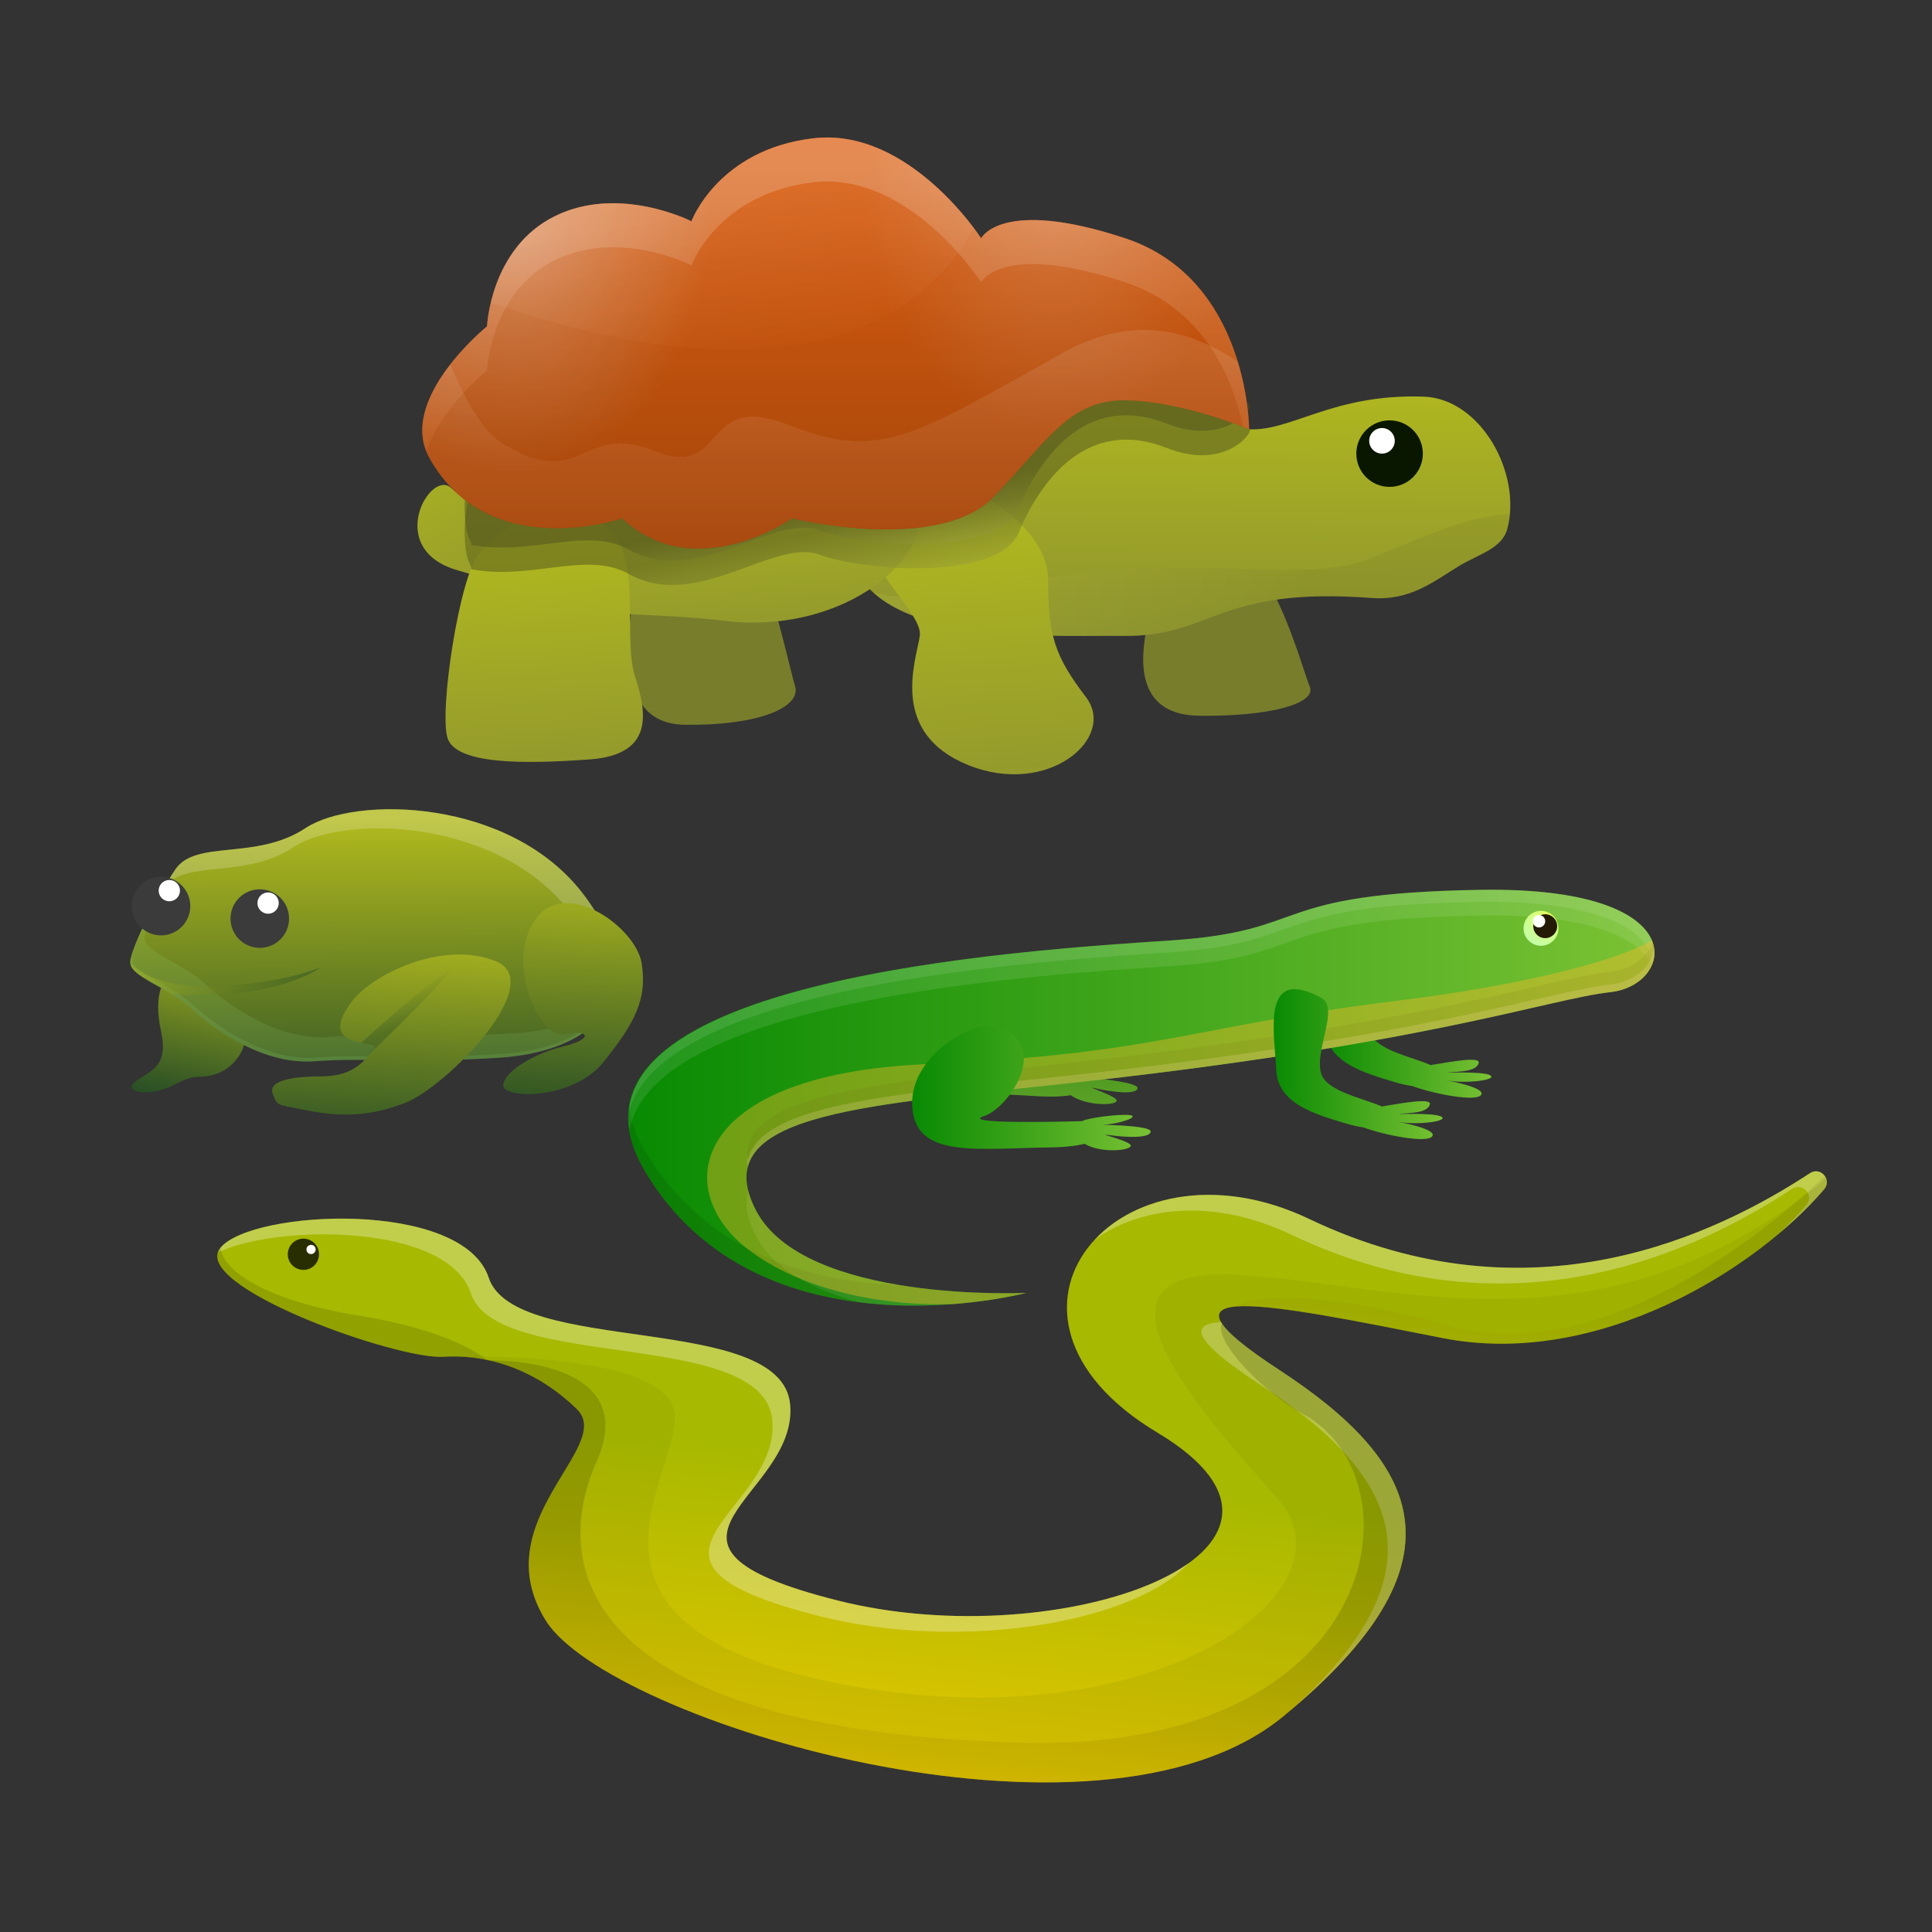 <?xml version="1.0" encoding="utf-8"?>
<!-- Generator: Adobe Illustrator 24.1.1, SVG Export Plug-In . SVG Version: 6.00 Build 0)  -->
<svg version="1.1" id="Layer_1" xmlns="http://www.w3.org/2000/svg" xmlns:xlink="http://www.w3.org/1999/xlink" x="0px" y="0px"
	 viewBox="0 0 144 144" enable-background="new 0 0 144 144" xml:space="preserve">
<rect x="0" y="0" width="144" height="144" fill="#333333" stroke="none"/>
<g>
	
		<linearGradient id="SVGID_1_" gradientUnits="userSpaceOnUse" x1="107.363" y1="102.635" x2="100.206" y2="127.089" gradientTransform="matrix(-0.965 0.263 0.263 0.965 106.495 -98.513)">
		<stop  offset="0" style="stop-color:#B2BA1E"/>
		<stop  offset="0.992" style="stop-color:#878C32"/>
	</linearGradient>
	<path fill="url(#SVGID_1_)" d="M38.897,38.237c0,0-3.744-0.469-5.288-1.879c-1.544-1.41-5.008,4.588,0.521,6.156
		c5.528,1.568,6.98,3.49,10.066,2.339C47.282,43.701,38.897,38.237,38.897,38.237z"/>
	<path fill="#787D2C" d="M93.102,42.239c2.002,0.407,4.001,7.679,4.523,8.946c0.522,1.267-3.057,2.237-8.276,2.162
		c-5.219-0.075-4.175-5.137-3.802-6.93C85.92,44.624,91.636,41.94,93.102,42.239z"/>
	<path fill="#787D2C" d="M54.731,39.138c2.002,0.545,4.001,10.285,4.523,11.983c0.522,1.698-3.057,2.996-8.275,2.896
		c-5.219-0.1-4.175-6.88-3.802-9.282C47.549,42.334,53.265,38.738,54.731,39.138z"/>
	
		<linearGradient id="SVGID_2_" gradientUnits="userSpaceOnUse" x1="38.447" y1="27.314" x2="38.522" y2="51.619" gradientTransform="matrix(-1 0 0 1 126.387 0)">
		<stop  offset="0" style="stop-color:#B2BA1E"/>
		<stop  offset="0.992" style="stop-color:#878C32"/>
	</linearGradient>
	<path fill="url(#SVGID_2_)" d="M77.611,27.354c8.257,1.789,7.891,1.548,11.44,1.241c1.548-0.134,4.007,3.403,4.051,3.404
		c3.175,0.147,6.286-2.674,13.022-2.435c4.232,0.15,7.317,5.7,6.225,9.841c-0.397,1.508-2.17,1.901-3.653,2.81
		c-1.829,1.122-3.605,2.571-6.458,2.356c-11.517-0.869-11.879,2.897-18.47,2.825c-6.592-0.073-23.541,1.1-20.064-10.351
		C67.18,25.594,77.611,27.354,77.611,27.354z"/>
	
		<linearGradient id="SVGID_3_" gradientUnits="userSpaceOnUse" x1="13.887" y1="42.85" x2="61.236" y2="42.85" gradientTransform="matrix(-1 0 0 1 126.387 0)">
		<stop  offset="0.314" style="stop-color:#4F521D"/>
		<stop  offset="1" style="stop-color:#F6FF5A"/>
	</linearGradient>
	<path opacity="0.1" fill="url(#SVGID_3_)" d="M75.308,43.604c11.432-2.711,21.273,0.027,26.342-1.817
		c3.317-1.206,7.312-3.308,10.849-3.485c-0.034,0.373-0.057,0.748-0.151,1.104c-0.397,1.508-2.17,1.901-3.653,2.81
		c-1.829,1.122-3.605,2.571-6.457,2.356c-11.517-0.869-11.879,2.897-18.471,2.825c-4.665-0.051-14.49,0.499-18.618-3.222
		C67.164,44.673,70.343,44.781,75.308,43.604z"/>
	
		<linearGradient id="SVGID_4_" gradientUnits="userSpaceOnUse" x1="54.255" y1="36.562" x2="52.019" y2="67.725" gradientTransform="matrix(-1 0 0 1 126.387 0)">
		<stop  offset="0" style="stop-color:#B2BA1E"/>
		<stop  offset="0.992" style="stop-color:#878C32"/>
	</linearGradient>
	<path fill="url(#SVGID_4_)" d="M71.921,36.215c0,0,6.203,2.797,6.197,6.981c-0.006,4.183,0.507,5.722,2.825,8.764
		c2.318,3.042-2.825,7.461-8.764,5.07c-5.94-2.39-3.912-7.741-3.622-9.629c0.29-1.888-5.288-5.871-4.346-10.073
		C65.152,33.127,71.921,36.215,71.921,36.215z"/>
	
		<linearGradient id="SVGID_5_" gradientUnits="userSpaceOnUse" x1="75.22" y1="33.113" x2="73.79" y2="53.034" gradientTransform="matrix(-1 0 0 1 126.387 0)">
		<stop  offset="0" style="stop-color:#B2BA1E"/>
		<stop  offset="0.992" style="stop-color:#878C32"/>
	</linearGradient>
	<path fill="url(#SVGID_5_)" d="M68.549,38.064c0.447,4.026-6.114,9.252-14.613,8.205c-8.499-1.047-18.638,0.427-19.235-5.38
		c-0.596-5.807,2.724-8.474,7.008-8.147C45.994,33.068,68.549,38.064,68.549,38.064z"/>
	
		<linearGradient id="SVGID_6_" gradientUnits="userSpaceOnUse" x1="86.838" y1="39.363" x2="85.005" y2="64.904" gradientTransform="matrix(-1 0 0 1 126.387 0)">
		<stop  offset="0" style="stop-color:#B2BA1E"/>
		<stop  offset="0.992" style="stop-color:#878C32"/>
	</linearGradient>
	<path fill="url(#SVGID_6_)" d="M45.536,39.559c2.273,2.472,0.895,8.097,1.789,10.831c0.895,2.734,1.441,5.865-3.38,6.213
		c-4.821,0.348-9.941,0.398-10.587-1.59c-0.646-1.988,0.895-12.078,2.336-13.718C37.137,39.654,41.61,35.289,45.536,39.559z"/>
	
		<linearGradient id="SVGID_7_" gradientUnits="userSpaceOnUse" x1="62.835" y1="34.449" x2="60.151" y2="48.987" gradientTransform="matrix(-1 0 0 1 126.387 0)">
		<stop  offset="0.314" style="stop-color:#4F521D"/>
		<stop  offset="1" style="stop-color:#F6FF5A"/>
	</linearGradient>
	<path opacity="0.5" fill="url(#SVGID_7_)" d="M41.71,32.741c3.026,0.231,15.136,2.784,22.007,4.268
		c3.489-11.409,13.894-9.656,13.894-9.656c8.258,1.789,7.891,1.548,11.44,1.241c1.548-0.134,4.007,3.403,4.051,3.404
		c0.458,0.021-1.641,3.161-6.138,1.39c-6.113-2.408-9.543,2.736-11.034,6.314c-1.491,3.579-11.407,2.908-14.836,1.64
		c-3.429-1.267-9.164,4.285-14.237,1.434c-3.111-1.749-7.261,0.506-11.758-0.351c0.013-0.034,0.026-0.074,0.039-0.107
		c-0.215-0.425-0.38-0.888-0.436-1.433C34.105,35.081,37.425,32.414,41.71,32.741z"/>
	
		<linearGradient id="SVGID_8_" gradientUnits="userSpaceOnUse" x1="62.835" y1="32.631" x2="60.151" y2="47.169" gradientTransform="matrix(-1 0 0 1 126.387 0)">
		<stop  offset="0.314" style="stop-color:#4F521D"/>
		<stop  offset="1" style="stop-color:#F6FF5A"/>
	</linearGradient>
	<path opacity="0.5" fill="url(#SVGID_8_)" d="M41.71,30.924c3.026,0.231,15.136,2.785,22.007,4.269
		c3.489-11.409,13.894-9.656,13.894-9.656c8.258,1.789,7.891,1.548,11.44,1.241c1.548-0.134,4.007,3.403,4.051,3.405
		c0.458,0.021-1.641,3.161-6.138,1.39c-6.113-2.409-9.543,2.736-11.034,6.314c-1.491,3.579-11.407,2.908-14.836,1.64
		c-3.429-1.268-9.164,4.285-14.237,1.435c-3.111-1.749-7.261,0.506-11.758-0.351c0.013-0.034,0.026-0.074,0.039-0.107
		c-0.215-0.425-0.38-0.888-0.436-1.433C34.105,33.264,37.425,30.597,41.71,30.924z"/>
	<g>
		
			<linearGradient id="SVGID_9_" gradientUnits="userSpaceOnUse" x1="64.1" y1="40.648" x2="64.1" y2="11.051" gradientTransform="matrix(-1 0 0 1 126.387 0)">
			<stop  offset="0" style="stop-color:#662B07"/>
			<stop  offset="1" style="stop-color:#DB5D0F"/>
		</linearGradient>
		<path fill="url(#SVGID_9_)" d="M46.378,38.635c5.398,5.07,12.656,0,12.656,0s10.916,2.684,15.055-1.64
			c4.139-4.324,5.698-7.306,10.017-7.157C88.423,29.987,93.102,32,93.102,32s0-11.183-9.237-14.24s-10.736,0-10.736,0
			s-5.338-8.275-12.476-7.455c-7.138,0.82-9.117,6.188-9.117,6.188s-5.398-2.759-10.197-0.373c-4.798,2.386-5.038,8.201-5.038,8.201
			s-6.7,5.427-4.319,9.766C36.361,42.065,46.378,38.635,46.378,38.635z"/>
		
			<radialGradient id="SVGID_10_" cx="23.377" cy="17.089" r="18.072" gradientTransform="matrix(-0.804 0 0 1 57.127 0)" gradientUnits="userSpaceOnUse">
			<stop  offset="0" style="stop-color:#FFFFFF"/>
			<stop  offset="1" style="stop-color:#DB5D0F"/>
		</radialGradient>
		<path opacity="0.4" fill="url(#SVGID_10_)" d="M46.378,38.635c5.398,5.07,12.656,0,12.656,0s10.916,2.684,15.055-1.64
			c4.139-4.324,5.698-7.306,10.017-7.157C88.423,29.987,93.102,32,93.102,32s0-11.183-9.237-14.24s-10.736,0-10.736,0
			s-5.338-8.275-12.476-7.455c-7.138,0.82-9.117,6.188-9.117,6.188s-5.398-2.759-10.197-0.373c-4.798,2.386-5.038,8.201-5.038,8.201
			s-6.7,5.427-4.319,9.766C36.361,42.065,46.378,38.635,46.378,38.635z"/>
		
			<radialGradient id="SVGID_11_" cx="-26.525" cy="14.505" r="17.728" gradientTransform="matrix(-0.804 0 0 1 57.127 0)" gradientUnits="userSpaceOnUse">
			<stop  offset="0" style="stop-color:#FFFFFF"/>
			<stop  offset="1" style="stop-color:#DB5D0F"/>
		</radialGradient>
		<path opacity="0.2" fill="url(#SVGID_11_)" d="M46.378,38.635c5.398,5.07,12.656,0,12.656,0s10.916,2.684,15.055-1.64
			c4.139-4.324,5.698-7.306,10.017-7.157C88.423,29.987,93.102,32,93.102,32s0-11.183-9.237-14.24s-10.736,0-10.736,0
			s-5.338-8.275-12.476-7.455c-7.138,0.82-9.117,6.188-9.117,6.188s-5.398-2.759-10.197-0.373c-4.798,2.386-5.038,8.201-5.038,8.201
			s-6.7,5.427-4.319,9.766C36.361,42.065,46.378,38.635,46.378,38.635z"/>
		<defs>
			<filter id="Adobe_OpacityMaskFilter" filterUnits="userSpaceOnUse" x="31.494" y="10.248" width="61.608" height="23.366">
				<feFlood  style="flood-color:white;flood-opacity:1" result="back"/>
				<feBlend  in="SourceGraphic" in2="back" mode="normal"/>
			</filter>
		</defs>
		<mask maskUnits="userSpaceOnUse" x="31.494" y="10.248" width="61.608" height="23.366" id="SVGID_12_">
			<g filter="url(#Adobe_OpacityMaskFilter)">
				<defs>
					<filter id="Adobe_OpacityMaskFilter_1_" filterUnits="userSpaceOnUse" x="31.494" y="10.248" width="61.608" height="23.366">
						<feFlood  style="flood-color:white;flood-opacity:1" result="back"/>
						<feBlend  in="SourceGraphic" in2="back" mode="normal"/>
					</filter>
				</defs>
				<mask maskUnits="userSpaceOnUse" x="31.494" y="10.248" width="61.608" height="23.366" id="SVGID_12_">
				</mask>
				
					<linearGradient id="SVGID_13_" gradientUnits="userSpaceOnUse" x1="64.089" y1="13.411" x2="64.089" y2="37.469" gradientTransform="matrix(-1 0 0 1 126.387 0)">
					<stop  offset="0" style="stop-color:#FFFFFF"/>
					<stop  offset="1" style="stop-color:#1A1A1A"/>
				</linearGradient>
				<path mask="url(#SVGID_12_)" fill="url(#SVGID_13_)" d="M83.865,21.041c-9.237-3.057-10.736,0-10.736,0
					s-5.338-8.276-12.476-7.455s-9.117,6.188-9.117,6.188s-5.398-2.758-10.197-0.373s-5.038,8.201-5.038,8.201
					s-3.461,2.816-4.517,6.012c-1.686-4.251,4.517-9.292,4.517-9.292s0.24-5.815,5.038-8.201c4.798-2.386,10.197,0.373,10.197,0.373
					s1.979-5.368,9.117-6.188c7.138-0.82,12.476,7.455,12.476,7.455s1.499-3.057,10.736,0S93.102,32,93.102,32
					s-0.159-0.068-0.438-0.178C91.897,28.27,89.776,22.997,83.865,21.041z"/>
			</g>
		</mask>
		
			<linearGradient id="SVGID_14_" gradientUnits="userSpaceOnUse" x1="64.089" y1="13.411" x2="64.089" y2="37.469" gradientTransform="matrix(-1 0 0 1 126.387 0)">
			<stop  offset="0" style="stop-color:#FFFFFF"/>
			<stop  offset="1" style="stop-color:#DB5D0F"/>
		</linearGradient>
		<path opacity="0.2" fill="url(#SVGID_14_)" d="M83.865,21.041c-9.237-3.057-10.736,0-10.736,0s-5.338-8.276-12.476-7.455
			s-9.117,6.188-9.117,6.188s-5.398-2.758-10.197-0.373s-5.038,8.201-5.038,8.201s-3.461,2.816-4.517,6.012
			c-1.686-4.251,4.517-9.292,4.517-9.292s0.24-5.815,5.038-8.201c4.798-2.386,10.197,0.373,10.197,0.373s1.979-5.368,9.117-6.188
			c7.138-0.82,12.476,7.455,12.476,7.455s1.499-3.057,10.736,0S93.102,32,93.102,32s-0.159-0.068-0.438-0.178
			C91.897,28.27,89.776,22.997,83.865,21.041z"/>
		<defs>
			<filter id="Adobe_OpacityMaskFilter_2_" filterUnits="userSpaceOnUse" x="31.471" y="24.594" width="61.631" height="16.294">
				<feFlood  style="flood-color:white;flood-opacity:1" result="back"/>
				<feBlend  in="SourceGraphic" in2="back" mode="normal"/>
			</filter>
		</defs>
		<mask maskUnits="userSpaceOnUse" x="31.471" y="24.594" width="61.631" height="16.294" id="SVGID_15_">
			<g filter="url(#Adobe_OpacityMaskFilter_2_)">
				<defs>
					<filter id="Adobe_OpacityMaskFilter_3_" filterUnits="userSpaceOnUse" x="31.471" y="24.594" width="61.631" height="16.294">
						<feFlood  style="flood-color:white;flood-opacity:1" result="back"/>
						<feBlend  in="SourceGraphic" in2="back" mode="normal"/>
					</filter>
				</defs>
				<mask maskUnits="userSpaceOnUse" x="31.471" y="24.594" width="61.631" height="16.294" id="SVGID_15_">
				</mask>
				
					<linearGradient id="SVGID_16_" gradientUnits="userSpaceOnUse" x1="64.1" y1="26.8" x2="64.1" y2="43.577" gradientTransform="matrix(-1 0 0 1 126.387 0)">
					<stop  offset="0" style="stop-color:#FFFFFF"/>
					<stop  offset="1" style="stop-color:#1A1A1A"/>
				</linearGradient>
				<path mask="url(#SVGID_15_)" fill="url(#SVGID_16_)" d="M37.521,33.093c5.918,3.579,5.758-1.69,11.276,0.52
					c5.518,2.21,3.279-4.596,10.076-1.912c6.798,2.684,9.197,0.795,20.473-5.467c5.194-2.885,9.626-1.535,12.913,0.748
					C93.094,29.743,93.102,32,93.102,32s-4.678-2.013-8.997-2.162c-4.319-0.149-5.878,2.833-10.017,7.157
					c-4.139,4.324-15.055,1.64-15.055,1.64s-7.257,5.07-12.656,0c0,0-10.017,3.43-14.395-4.548
					c-1.278-2.329,0.062-4.964,1.576-6.913C34.676,29.81,35.968,32.154,37.521,33.093z"/>
			</g>
		</mask>
		
			<linearGradient id="SVGID_17_" gradientUnits="userSpaceOnUse" x1="64.1" y1="26.8" x2="64.1" y2="43.577" gradientTransform="matrix(-1 0 0 1 126.387 0)">
			<stop  offset="0" style="stop-color:#FFFFFF"/>
			<stop  offset="1" style="stop-color:#DB5D0F"/>
		</linearGradient>
		<path opacity="0.1" fill="url(#SVGID_17_)" d="M37.521,33.093c5.918,3.579,5.758-1.69,11.276,0.52
			c5.518,2.21,3.279-4.596,10.076-1.912c6.798,2.684,9.197,0.795,20.473-5.467c5.194-2.885,9.626-1.535,12.913,0.748
			C93.094,29.743,93.102,32,93.102,32s-4.678-2.013-8.997-2.162c-4.319-0.149-5.878,2.833-10.017,7.157
			c-4.139,4.324-15.055,1.64-15.055,1.64s-7.257,5.07-12.656,0c0,0-10.017,3.43-14.395-4.548c-1.278-2.329,0.062-4.964,1.576-6.913
			C34.676,29.81,35.968,32.154,37.521,33.093z"/>
		<defs>
			<filter id="Adobe_OpacityMaskFilter_4_" filterUnits="userSpaceOnUse" x="36.581" y="10.248" width="36.002" height="15.825">
				<feFlood  style="flood-color:white;flood-opacity:1" result="back"/>
				<feBlend  in="SourceGraphic" in2="back" mode="normal"/>
			</filter>
		</defs>
		<mask maskUnits="userSpaceOnUse" x="36.581" y="10.248" width="36.002" height="15.825" id="SVGID_18_">
			<g filter="url(#Adobe_OpacityMaskFilter_4_)">
				<defs>
					<filter id="Adobe_OpacityMaskFilter_5_" filterUnits="userSpaceOnUse" x="36.581" y="10.248" width="36.002" height="15.825">
						<feFlood  style="flood-color:white;flood-opacity:1" result="back"/>
						<feBlend  in="SourceGraphic" in2="back" mode="normal"/>
					</filter>
				</defs>
				<mask maskUnits="userSpaceOnUse" x="36.581" y="10.248" width="36.002" height="15.825" id="SVGID_18_">
				</mask>
				
					<linearGradient id="SVGID_19_" gradientUnits="userSpaceOnUse" x1="72.49" y1="15.781" x2="70.604" y2="26.799" gradientTransform="matrix(-1 0 0 1 126.387 0)">
					<stop  offset="0" style="stop-color:#FFFFFF"/>
					<stop  offset="1" style="stop-color:#1A1A1A"/>
				</linearGradient>
				<path mask="url(#SVGID_18_)" fill="url(#SVGID_19_)" d="M36.581,22.568c0.454-1.91,1.643-4.899,4.759-6.448
					c4.798-2.386,10.197,0.373,10.197,0.373s1.979-5.368,9.117-6.188c5.793-0.666,10.4,4.659,11.93,6.69
					C68.038,25.296,56.9,29.538,36.581,22.568z"/>
			</g>
		</mask>
		
			<linearGradient id="SVGID_20_" gradientUnits="userSpaceOnUse" x1="72.49" y1="15.781" x2="70.604" y2="26.799" gradientTransform="matrix(-1 0 0 1 126.387 0)">
			<stop  offset="0" style="stop-color:#FFFFFF"/>
			<stop  offset="1" style="stop-color:#DB5D0F"/>
		</linearGradient>
		<path opacity="0.1" fill="url(#SVGID_20_)" d="M36.581,22.568c0.454-1.91,1.643-4.899,4.759-6.448
			c4.798-2.386,10.197,0.373,10.197,0.373s1.979-5.368,9.117-6.188c5.793-0.666,10.4,4.659,11.93,6.69
			C68.038,25.296,56.9,29.538,36.581,22.568z"/>
	</g>
	<path fill="#091700" d="M101.092,33.81c0,1.369,1.11,2.479,2.479,2.479c1.369,0,2.479-1.11,2.479-2.479
		c0-1.369-1.11-2.479-2.479-2.479C102.201,31.331,101.092,32.441,101.092,33.81z"/>
	<path fill="#FFFFFF" d="M102.052,32.857c0,0.526,0.427,0.953,0.953,0.953c0.526,0,0.953-0.426,0.953-0.953
		c0-0.526-0.427-0.953-0.953-0.953C102.479,31.904,102.052,32.331,102.052,32.857z"/>
</g>
<g>
	<linearGradient id="SVGID_21_" gradientUnits="userSpaceOnUse" x1="16.224" y1="69.378" x2="13.071" y2="83.679">
		<stop  offset="0" style="stop-color:#B2BA1E"/>
		<stop  offset="0.987" style="stop-color:#184226"/>
	</linearGradient>
	<path fill="url(#SVGID_21_)" d="M12.226,73.189c0,0-0.807,1-0.225,3.672c0.582,2.672-0.769,2.916-1.877,3.723
		c-1.107,0.807,1.014,1.257,2.834,0.282c1.82-0.976,1.764-0.357,3.172-0.826c1.407-0.469,2.815-2.271,1.858-4.26
		C17.031,73.79,12.226,73.189,12.226,73.189z"/>
	<linearGradient id="SVGID_22_" gradientUnits="userSpaceOnUse" x1="27.776" y1="61.067" x2="27.889" y2="86.404">
		<stop  offset="0" style="stop-color:#B2BA1E"/>
		<stop  offset="0.987" style="stop-color:#184226"/>
	</linearGradient>
	<path fill="url(#SVGID_22_)" d="M23.412,79.101c-3.656,0.268-7.245-2.177-9.159-3.923c-1.914-1.745-4.711-2.402-4.542-3.566
		c0.169-1.164,1.839-4.561,3.359-6.813c1.52-2.252,6.025-0.638,9.703-3.078c3.678-2.44,15.315-2.252,20.757,4.992
		c5.443,7.244,0.976,11.674-6.344,12.124C29.869,79.289,27.504,78.801,23.412,79.101z"/>
	<path opacity="0.1" fill="#B2FFA6" d="M38.252,77.022c-7.32,0.45-9.684-0.038-13.776,0.263c-3.656,0.268-7.245-2.177-9.159-3.923
		c-1.914-1.745-4.711-2.402-4.542-3.566c0.113-0.782,0.906-2.573,1.875-4.347c-1.393,2.21-2.785,5.107-2.938,6.163
		c-0.169,1.163,2.628,1.82,4.542,3.566c1.914,1.745,5.503,4.191,9.159,3.923c4.091-0.3,6.456,0.188,13.776-0.263
		c4.299-0.265,7.61-1.903,8.512-4.677C44.193,75.833,41.506,76.821,38.252,77.022z"/>
	<g>
		<path opacity="0.1" fill="#B2FFA6" d="M12.65,65.449c-0.064,0.101-0.128,0.206-0.192,0.31c-0.379,0.725-0.717,1.43-0.983,2.051
			C11.797,67.086,12.203,66.268,12.65,65.449z"/>
		<path opacity="0.1" fill="#B2FFA6" d="M37.312,78.557c-7.319,0.45-9.684-0.038-13.776,0.263c-3.656,0.268-7.244-2.177-9.159-3.923
			c-1.915-1.745-4.711-2.402-4.542-3.566c0.055-0.378,0.27-0.994,0.585-1.728c-0.382,0.857-0.647,1.583-0.709,2.009
			c-0.169,1.163,2.628,1.82,4.542,3.566c1.914,1.745,5.503,4.191,9.159,3.923c4.091-0.3,6.456,0.188,13.776-0.263
			c4.124-0.254,7.333-1.775,8.383-4.347C44.407,76.893,41.283,78.313,37.312,78.557z"/>
	</g>
	<path opacity="0.2" fill="#FFFFFF" d="M21.86,63.148c3.679-2.44,15.315-2.252,20.757,4.992c2.393,3.186,2.869,5.826,2.03,7.824
		c1.869-2.088,1.9-5.236-1.116-9.25c-5.443-7.245-17.079-7.432-20.757-4.992c-3.679,2.44-8.183,0.826-9.703,3.078
		c-0.283,0.419-0.571,0.878-0.853,1.354C13.79,64.018,18.226,65.559,21.86,63.148z"/>
	<linearGradient id="SVGID_23_" gradientUnits="userSpaceOnUse" x1="29.609" y1="68.684" x2="28.596" y2="88.278">
		<stop  offset="0" style="stop-color:#B2BA1E"/>
		<stop  offset="0.987" style="stop-color:#184226"/>
	</linearGradient>
	<path fill="url(#SVGID_23_)" d="M26.232,74.634c1.522-1.997,6.719-4.579,10.698-3.003c3.979,1.576-3.641,9.384-6.757,10.585
		c-3.116,1.201-5.433,0.921-7.587,0.49c-2.072-0.415-1.877-0.256-2.252-1.157c-0.375-0.901,1.088-1.322,3.603-1.322
		c2.515,0,3.233-1.239,3.946-2.027C28.597,77.412,23.342,78.425,26.232,74.634z"/>
	<linearGradient id="SVGID_24_" gradientUnits="userSpaceOnUse" x1="29.48" y1="72.897" x2="30.719" y2="76.332">
		<stop  offset="0" style="stop-color:#B2BA1E"/>
		<stop  offset="0.987" style="stop-color:#184226"/>
	</linearGradient>
	<path opacity="0.3" fill="url(#SVGID_24_)" d="M33.354,72.363c-1.379,0.828-5.548,4.557-6.443,5.362
		c0.667,0.137,1.239,0.18,0.972,0.475c-0.067,0.074-0.138,0.14-0.211,0.201l0.026,0.014C27.698,78.416,34.903,71.434,33.354,72.363z
		"/>
	<linearGradient id="SVGID_25_" gradientUnits="userSpaceOnUse" x1="43.279" y1="64.457" x2="42.322" y2="85.796">
		<stop  offset="0" style="stop-color:#B2BA1E"/>
		<stop  offset="0.987" style="stop-color:#184226"/>
	</linearGradient>
	<path fill="url(#SVGID_25_)" d="M40.06,68.328c-2.545,3.129,0.075,9.121,1.989,8.746c1.914-0.375,2.177,0.375,0,0.901
		c-2.177,0.525-4.429,1.839-4.542,2.89c-0.113,1.051,5.18,1.184,7.507-1.744c2.327-2.928,3.228-4.637,2.815-7.302
		C47.417,69.154,42.349,65.513,40.06,68.328z"/>
	<path fill="#3B3B3B" d="M21.545,68.465c0,1.205-0.977,2.182-2.182,2.182c-1.205,0-2.182-0.977-2.182-2.182s0.977-2.182,2.182-2.182
		C20.568,66.284,21.545,67.26,21.545,68.465z"/>
	<path fill="#FFFFFF" d="M20.777,67.311c0,0.439-0.356,0.794-0.794,0.794c-0.438,0-0.794-0.355-0.794-0.794s0.356-0.794,0.794-0.794
		C20.421,66.517,20.777,66.872,20.777,67.311z"/>
	<path fill="#3B3B3B" d="M14.182,67.536c0,1.205-0.977,2.182-2.182,2.182c-1.205,0-2.182-0.977-2.182-2.182
		c0-1.205,0.977-2.182,2.182-2.182C13.206,65.355,14.182,66.331,14.182,67.536z"/>
	<path fill="#FFFFFF" d="M13.414,66.382c0,0.438-0.355,0.794-0.794,0.794c-0.439,0-0.794-0.355-0.794-0.794
		c0-0.439,0.356-0.794,0.794-0.794C13.058,65.588,13.414,65.943,13.414,66.382z"/>
	<linearGradient id="SVGID_26_" gradientUnits="userSpaceOnUse" x1="9.716" y1="73.003" x2="23.938" y2="73.003">
		<stop  offset="0" style="stop-color:#B2BA1E"/>
		<stop  offset="0.987" style="stop-color:#184226"/>
	</linearGradient>
	<path opacity="0.4" fill="url(#SVGID_26_)" d="M23.938,72.082c0,0-2.627,1.164-7.582,1.426c-4.779,0.253-6.522-1.549-6.64-1.677
		c0.137,0.77,1.593,1.345,3.067,2.262C20.564,74.655,23.938,72.082,23.938,72.082z"/>
</g>
<g>
	<defs>
		<filter id="Adobe_OpacityMaskFilter_6_" filterUnits="userSpaceOnUse" x="16.194" y="87.3" width="119.971" height="45.551">
			<feFlood  style="flood-color:white;flood-opacity:1" result="back"/>
			<feBlend  in="SourceGraphic" in2="back" mode="normal"/>
		</filter>
	</defs>
	<mask maskUnits="userSpaceOnUse" x="16.194" y="87.3" width="119.971" height="45.551" id="SVGID_27_">
		<g filter="url(#Adobe_OpacityMaskFilter_6_)">
			<defs>
				<filter id="Adobe_OpacityMaskFilter_7_" filterUnits="userSpaceOnUse" x="16.194" y="87.3" width="119.971" height="45.551">
					<feFlood  style="flood-color:white;flood-opacity:1" result="back"/>
					<feBlend  in="SourceGraphic" in2="back" mode="normal"/>
				</filter>
			</defs>
			<mask maskUnits="userSpaceOnUse" x="16.194" y="87.3" width="119.971" height="45.551" id="SVGID_27_">
			</mask>
			
				<linearGradient id="SVGID_28_" gradientUnits="userSpaceOnUse" x1="70.627" y1="81.901" x2="70.627" y2="141.056" gradientTransform="matrix(0.994 0.107 -0.107 0.994 15.483 -4.996)">
				<stop  offset="0.438" style="stop-color:#FFFFFF"/>
				<stop  offset="1" style="stop-color:#BDBDBD"/>
			</linearGradient>
			<path mask="url(#SVGID_27_)" fill="url(#SVGID_28_)" d="M135.965,88.637c0.605-0.712-0.277-1.709-1.059-1.197
				c-6.87,4.497-20.691,11.344-37.323,3.417c-14.223-6.779-25.97,7.142-11.317,15.922c14.653,8.78-7.117,16.718-23.807,12.518
				c-16.69-4.2-2.942-7.689-3.567-14.613c-0.625-6.924-20.527-3.585-22.466-9.451c-1.939-5.866-17.624-5.072-19.987-2.241
				c-2.362,2.831,13.071,8.353,16.608,8.134c3.538-0.218,7.081,1.107,9.951,3.902c2.87,2.795-6.984,8.332-2.302,15.78
				c4.682,7.448,41.026,18.567,54.945,7.126c13.92-11.441,10.376-18.852-0.3-25.832c-10.676-6.98-0.536-4.887,12.17-2.373
				C119.168,102.035,131.009,94.476,135.965,88.637z"/>
		</g>
	</mask>
	
		<linearGradient id="SVGID_29_" gradientUnits="userSpaceOnUse" x1="70.627" y1="81.901" x2="70.627" y2="141.056" gradientTransform="matrix(0.994 0.107 -0.107 0.994 15.483 -4.996)">
		<stop  offset="0.438" style="stop-color:#A7B900"/>
		<stop  offset="1" style="stop-color:#FFCC00"/>
	</linearGradient>
	<path fill="url(#SVGID_29_)" d="M135.965,88.637c0.605-0.712-0.277-1.709-1.059-1.197c-6.87,4.497-20.691,11.344-37.323,3.417
		c-14.223-6.779-25.97,7.142-11.317,15.922c14.653,8.78-7.117,16.718-23.807,12.518c-16.69-4.2-2.942-7.689-3.567-14.613
		c-0.625-6.924-20.527-3.585-22.466-9.451c-1.939-5.866-17.624-5.072-19.987-2.241c-2.362,2.831,13.071,8.353,16.608,8.134
		c3.538-0.218,7.081,1.107,9.951,3.902c2.87,2.795-6.984,8.332-2.302,15.78c4.682,7.448,41.026,18.567,54.945,7.126
		c13.92-11.441,10.376-18.852-0.3-25.832c-10.676-6.98-0.536-4.887,12.17-2.373C119.168,102.035,131.009,94.476,135.965,88.637z"/>
	<g opacity="0.3">
		<path fill="#FFFFFF" d="M35.099,96.404c1.939,5.866,21.842,2.527,22.466,9.452c0.625,6.924-13.123,10.413,3.567,14.613
			c10.741,2.703,23.571,0.375,27.458-3.965c-4.961,3.563-16.403,5.242-26.131,2.794c-16.69-4.2-2.942-7.689-3.567-14.613
			c-0.625-6.924-20.527-3.585-22.466-9.451c-1.939-5.866-17.624-5.072-19.987-2.241c-0.098,0.118-0.155,0.241-0.194,0.367
			C20.571,91.24,33.36,91.143,35.099,96.404z"/>
		<path fill="#FFFFFF" d="M134.905,87.44c-6.87,4.497-20.691,11.344-37.323,3.417c-6.731-3.208-12.902-1.777-15.989,1.548
			c3.344-2.441,8.789-3.176,14.662-0.376c16.632,7.927,30.453,1.081,37.323-3.417c0.782-0.512,1.664,0.485,1.06,1.197
			c-0.603,0.71-1.312,1.447-2.106,2.187c1.351-1.129,2.511-2.274,3.432-3.358C136.57,87.925,135.687,86.928,134.905,87.44z"/>
		<path fill="#FFFFFF" d="M95.342,102.101c-2.55-1.668-3.902-2.812-4.325-3.562c-2.446,0.127-2.123,1.384,2.999,4.733
			c10.077,6.589,13.792,13.563,2.469,23.948C109.398,116.183,105.793,108.935,95.342,102.101z"/>
	</g>
	<defs>
		<filter id="Adobe_OpacityMaskFilter_8_" filterUnits="userSpaceOnUse" x="36.433" y="98.632" width="68.337" height="34.219">
			<feFlood  style="flood-color:white;flood-opacity:1" result="back"/>
			<feBlend  in="SourceGraphic" in2="back" mode="normal"/>
		</filter>
	</defs>
	<mask maskUnits="userSpaceOnUse" x="36.433" y="98.632" width="68.337" height="34.219" id="SVGID_30_">
		<g filter="url(#Adobe_OpacityMaskFilter_8_)">
			<defs>
				<filter id="Adobe_OpacityMaskFilter_9_" filterUnits="userSpaceOnUse" x="36.433" y="98.632" width="68.337" height="34.219">
					<feFlood  style="flood-color:white;flood-opacity:1" result="back"/>
					<feBlend  in="SourceGraphic" in2="back" mode="normal"/>
				</filter>
			</defs>
			<mask maskUnits="userSpaceOnUse" x="36.433" y="98.632" width="68.337" height="34.219" id="SVGID_30_">
			</mask>
			
				<linearGradient id="SVGID_31_" gradientUnits="userSpaceOnUse" x1="66.927" y1="96.996" x2="66.927" y2="137.854" gradientTransform="matrix(0.994 0.107 -0.107 0.994 15.483 -4.996)">
				<stop  offset="0.438" style="stop-color:#BDBDBD"/>
				<stop  offset="1" style="stop-color:#BDBDBD"/>
			</linearGradient>
			<path mask="url(#SVGID_30_)" fill="url(#SVGID_31_)" d="M95.342,102.101c-2.447-1.6-3.79-2.719-4.269-3.47
				c-0.611,1.467,3.411,5.342,6.016,6.743c8.952,4.817,6.128,25.432-21.458,24.514c-32.186-1.071-34.675-13.082-31.171-20.933
				c3.504-7.851-8.022-7.561-8.022-7.561l-0.005,0.012c2.356,0.52,4.617,1.722,6.565,3.619c2.87,2.795-6.984,8.332-2.302,15.78
				c4.682,7.448,41.026,18.567,54.945,7.126C109.561,116.492,106.017,109.081,95.342,102.101z"/>
		</g>
	</mask>
	
		<linearGradient id="SVGID_32_" gradientUnits="userSpaceOnUse" x1="66.927" y1="96.996" x2="66.927" y2="137.854" gradientTransform="matrix(0.994 0.107 -0.107 0.994 15.483 -4.996)">
		<stop  offset="0.438" style="stop-color:#272B00"/>
		<stop  offset="1" style="stop-color:#FFCC00"/>
	</linearGradient>
	<path opacity="0.2" fill="url(#SVGID_32_)" d="M95.342,102.101c-2.447-1.6-3.79-2.719-4.269-3.47
		c-0.611,1.467,3.411,5.342,6.016,6.743c8.952,4.817,6.128,25.432-21.458,24.514c-32.186-1.071-34.675-13.082-31.171-20.933
		c3.504-7.851-8.022-7.561-8.022-7.561l-0.005,0.012c2.356,0.52,4.617,1.722,6.565,3.619c2.87,2.795-6.984,8.332-2.302,15.78
		c4.682,7.448,41.026,18.567,54.945,7.126C109.561,116.492,106.017,109.081,95.342,102.101z"/>
	<defs>
		<filter id="Adobe_OpacityMaskFilter_10_" filterUnits="userSpaceOnUse" x="91.926" y="87.674" width="44.235" height="12.479">
			<feFlood  style="flood-color:white;flood-opacity:1" result="back"/>
			<feBlend  in="SourceGraphic" in2="back" mode="normal"/>
		</filter>
	</defs>
	<mask maskUnits="userSpaceOnUse" x="91.926" y="87.674" width="44.235" height="12.479" id="SVGID_33_">
		<g filter="url(#Adobe_OpacityMaskFilter_10_)">
			<defs>
				<filter id="Adobe_OpacityMaskFilter_11_" filterUnits="userSpaceOnUse" x="91.926" y="87.674" width="44.235" height="12.479">
					<feFlood  style="flood-color:white;flood-opacity:1" result="back"/>
					<feBlend  in="SourceGraphic" in2="back" mode="normal"/>
				</filter>
			</defs>
			<mask maskUnits="userSpaceOnUse" x="91.926" y="87.674" width="44.235" height="12.479" id="SVGID_33_">
			</mask>
			
				<linearGradient id="SVGID_34_" gradientUnits="userSpaceOnUse" x1="108.48" y1="80.09" x2="108.48" y2="97.367" gradientTransform="matrix(0.994 0.107 -0.107 0.994 15.483 -4.996)">
				<stop  offset="0.438" style="stop-color:#BDBDBD"/>
				<stop  offset="1" style="stop-color:#BDBDBD"/>
			</linearGradient>
			<path mask="url(#SVGID_33_)" fill="url(#SVGID_34_)" d="M135.965,88.637c0.272-0.32,0.234-0.692,0.05-0.964
				c-5.813,5.51-17.618,14.065-27.809,11.186c-13.087-3.697-16.279-1.456-16.279-1.456l0,0c2.403-0.309,8.602,0.942,15.585,2.324
				C119.168,102.035,131.009,94.476,135.965,88.637z"/>
		</g>
	</mask>
	
		<linearGradient id="SVGID_35_" gradientUnits="userSpaceOnUse" x1="108.48" y1="80.09" x2="108.48" y2="97.367" gradientTransform="matrix(0.994 0.107 -0.107 0.994 15.483 -4.996)">
		<stop  offset="0.438" style="stop-color:#272B00"/>
		<stop  offset="1" style="stop-color:#FFCC00"/>
	</linearGradient>
	<path opacity="0.1" fill="url(#SVGID_35_)" d="M135.965,88.637c0.272-0.32,0.234-0.692,0.05-0.964
		c-5.813,5.51-17.618,14.065-27.809,11.186c-13.087-3.697-16.279-1.456-16.279-1.456l0,0c2.403-0.309,8.602,0.942,15.585,2.324
		C119.168,102.035,131.009,94.476,135.965,88.637z"/>
	<path opacity="0.1" fill="#5E6900" d="M95.342,102.101c-10.676-6.98-0.536-4.887,12.17-2.373
		c11.656,2.306,23.497-5.252,28.453-11.091c0.217-0.256,0.237-0.546,0.145-0.792c-16.669,13.728-32.256,7.781-43.926,7.172
		c-12.31-0.642-3.183,9.714,3.038,16.671c6.221,6.957-9.402,18.3-32.616,13.808c-23.214-4.493-10.721-16.768-12.495-20.783
		c-1.773-4.015-16.269-3.603-16.269-3.603l-0.006,0.009c3.272,0.01,6.506,1.32,9.163,3.907c2.87,2.795-6.984,8.332-2.302,15.78
		c4.682,7.448,41.026,18.567,54.945,7.126C109.561,116.492,106.017,109.081,95.342,102.101z"/>
	<path opacity="0.3" fill="#5E6900" d="M36.286,101.376c-1.445-1.22-4.879-2.569-9.369-3.283
		c-6.778-1.079-10.253-3.226-10.488-5.086c-2.294,2.835,13.087,8.336,16.618,8.118C34.134,101.059,35.218,101.155,36.286,101.376z"
		/>
	<path fill="#292E00" d="M23.772,93.611c-0.069,0.64-0.643,1.102-1.283,1.033s-1.102-0.643-1.033-1.283s0.643-1.102,1.283-1.033
		C23.379,92.397,23.841,92.971,23.772,93.611z"/>
	<path fill="#FFFFFF" d="M23.527,93.165c-0.02,0.189-0.19,0.325-0.379,0.305c-0.189-0.02-0.325-0.19-0.305-0.379
		c0.02-0.189,0.19-0.325,0.379-0.305C23.411,92.807,23.547,92.976,23.527,93.165z"/>
</g>
<g>
	
		<linearGradient id="SVGID_36_" gradientUnits="userSpaceOnUse" x1="6.476" y1="76.229" x2="19.066" y2="76.229" gradientTransform="matrix(-1 0 0 1 117.635 0)">
		<stop  offset="0" style="stop-color:#7BC234"/>
		<stop  offset="1" style="stop-color:#088A03"/>
	</linearGradient>
	<path fill="url(#SVGID_36_)" d="M102.123,71.288c1.39,0.749-0.568,3.976,0,5.679c0.437,1.313,3.211,1.827,4.505,2.418
		c1.486-0.241,3.737-0.672,3.585-0.149c-0.186,0.642-1.427,0.625-2.216,0.692c-0.788,0.068,2.52-0.118,3.077,0.22
		c0.557,0.338-1.705,0.624-3.072,0.405c-0.142-0.023-0.212-0.035-0.246-0.04c0.306,0.055,2.984,0.554,2.642,1.087
		c-0.357,0.557-3.564-0.071-5.145-0.656c-0.371-0.052-0.78-0.136-1.26-0.28c-2.391-0.717-5.141-1.499-5.231-4.035
		C98.672,74.093,97.52,68.807,102.123,71.288z"/>
	
		<linearGradient id="SVGID_37_" gradientUnits="userSpaceOnUse" x1="40.988" y1="90.524" x2="42.662" y2="62.069" gradientTransform="matrix(-1 0 0 1 117.635 0)">
		<stop  offset="0" style="stop-color:#7BC234"/>
		<stop  offset="1" style="stop-color:#055202"/>
	</linearGradient>
	<path fill="url(#SVGID_37_)" d="M73.669,72.379c4.487,1.317,0.828,6.136-1.161,6.601c-1.946,0.454,5.496,0.864,7.226,0.951
		c0.035-0.003,0.071-0.024,0.113-0.036c0.879-0.243,3.558-0.285,3.685-0.049c0.133,0.247-1.481,0.531-2.255,0.477
		c-0.774-0.054,3.602,0.272,3.511,0.79c-0.091,0.518-1.968,0.269-3.116,0.009c-1.148-0.259,1.748,0.594,1.551,0.951
		c-0.197,0.357-2.345,0.323-3.403-0.437c-0.003-0.002-0.004-0.004-0.007-0.006c-0.619,0.102-1.472,0.14-2.654,0.064
		c-5.5-0.355-9.951,0.03-9.939-3.766C67.232,74.133,72.108,71.921,73.669,72.379z"/>
	
		<linearGradient id="SVGID_38_" gradientUnits="userSpaceOnUse" x1="-5.685" y1="81.816" x2="70.818" y2="81.816" gradientTransform="matrix(-1 0 0 1 117.635 0)">
		<stop  offset="0" style="stop-color:#7BC234"/>
		<stop  offset="1" style="stop-color:#088A03"/>
	</linearGradient>
	<path fill="url(#SVGID_38_)" d="M120.048,73.945c4.785-0.538,6.341-7.891-9.726-7.622c-16.067,0.269-12.364,3.049-23.003,3.766
		c-10.639,0.717-47.763,2.869-39.244,17.217c8.519,14.347,28.425,9.057,28.425,9.057s-16.589,0.807-20.176-6.187
		c-3.587-6.994,7.344-7.726,22.328-9.326C106.361,77.891,115.263,74.483,120.048,73.945z"/>
	<g opacity="0.1">
		<path fill="#FFFFFF" d="M110.322,68.236c-16.067,0.269-12.364,3.049-23.003,3.766c-9.26,0.624-38.573,2.34-40.4,12.234
			c-1.819-11.59,30.573-13.484,40.4-14.147c10.639-0.717,6.936-3.497,23.003-3.766c11.183-0.187,13.824,3.317,12.786,5.646
			C122.26,70.017,118.677,68.096,110.322,68.236z"/>
		<path fill="#FFFFFF" d="M56.325,92.088c-0.677-1.321-0.835-2.418-0.548-3.34c0.111,0.446,0.287,0.918,0.548,1.427
			c3.587,6.994,20.176,6.187,20.176,6.187s-5.741,1.522-12.376,0.713C60.746,96.187,57.649,94.67,56.325,92.088z"/>
	</g>
	<path opacity="0.1" fill="#FFFFFF" d="M110.173,67.22c-16.067,0.269-12.364,3.049-23.003,3.766
		c-9.14,0.616-37.785,2.303-40.284,11.861c0.888-10.35,31.015-12.122,40.433-12.757c10.639-0.717,6.936-3.497,23.003-3.766
		c10.963-0.184,13.708,3.178,12.833,5.505C123.078,69.624,119.786,67.059,110.173,67.22z"/>
	<g opacity="0.1">
		<path fill="#010A00" d="M55.733,87.027c-1.128-5.495,9.19-6.235,22.92-7.701c27.708-2.959,36.61-6.367,41.395-6.905
			c1.547-0.174,2.751-1.062,3.137-2.173c0.597,1.738-0.922,3.448-3.137,3.697c-4.785,0.538-13.687,3.946-41.395,6.905
			C66.308,82.168,56.724,82.9,55.733,87.027z"/>
		<path fill="#010A00" d="M48.075,85.782c4.617,7.776,12.576,9.779,18.901,9.987c4.896,0.818,9.524,0.594,9.524,0.594
			s-19.907,5.29-28.425-9.057c-1.068-1.799-1.417-3.406-1.192-4.842C47.002,83.492,47.369,84.591,48.075,85.782z"/>
	</g>
	<path opacity="0.2" fill="#FFFFFF" d="M55.733,87.027c-0.084-0.41-0.085-0.786-0.045-1.145c0.011,0.189,0.005,0.37,0.047,0.571
		c0.991-4.127,10.576-4.859,22.92-6.177c27.708-2.959,36.61-6.367,41.395-6.905c1.76-0.198,3.061-1.321,3.229-2.645
		c0.199,1.562-1.22,2.993-3.231,3.219c-4.785,0.538-13.687,3.946-41.395,6.905C66.308,82.168,56.724,82.9,55.733,87.027z"/>
	<path opacity="0.4" fill="#FFBA28" d="M76.501,96.363c0,0-2.169,0.572-5.373,0.829c-5.192,0.205-11.439-0.985-15.487-4.162
		c-5.616-4.408-4.198-12.948,13.371-13.716c17.569-0.768,19.744-2.833,35.168-4.732c9.56-1.177,16.446-3.013,18.944-4.492
		c0.749,1.791-0.792,3.599-3.075,3.855c-4.785,0.538-13.687,3.946-41.395,6.905c-14.984,1.6-25.915,2.331-22.328,9.326
		C59.912,97.17,76.501,96.363,76.501,96.363z"/>
	
		<linearGradient id="SVGID_39_" gradientUnits="userSpaceOnUse" x1="10.115" y1="79.314" x2="22.705" y2="79.314" gradientTransform="matrix(-1 0 0 1 117.635 0)">
		<stop  offset="0" style="stop-color:#7BC234"/>
		<stop  offset="1" style="stop-color:#088A03"/>
	</linearGradient>
	<path fill="url(#SVGID_39_)" d="M98.483,74.373c1.39,0.749-0.568,3.975,0,5.679c0.438,1.313,3.211,1.827,4.505,2.418
		c1.486-0.241,3.736-0.672,3.585-0.149c-0.186,0.642-1.427,0.625-2.216,0.692c-0.788,0.068,2.52-0.118,3.077,0.22
		c0.557,0.338-1.705,0.625-3.072,0.405c-0.142-0.023-0.212-0.035-0.246-0.041c0.306,0.055,2.984,0.554,2.642,1.087
		c-0.357,0.557-3.564-0.071-5.145-0.656c-0.371-0.052-0.78-0.136-1.26-0.28c-2.391-0.717-5.141-1.499-5.231-4.035
		C95.033,77.178,93.88,71.892,98.483,74.373z"/>
	
		<linearGradient id="SVGID_40_" gradientUnits="userSpaceOnUse" x1="31.873" y1="81.108" x2="49.65" y2="81.108" gradientTransform="matrix(-1 0 0 1 117.635 0)">
		<stop  offset="0" style="stop-color:#7BC234"/>
		<stop  offset="1" style="stop-color:#088A03"/>
	</linearGradient>
	<path fill="url(#SVGID_40_)" d="M73.994,76.51c4.577,0.962,1.306,6.053-0.641,6.671c-1.904,0.605,5.547,0.431,7.279,0.383
		c0.035-0.005,0.069-0.03,0.109-0.045c0.857-0.311,3.525-0.563,3.67-0.337c0.152,0.236-1.435,0.645-2.211,0.652
		c-0.776,0.007,3.612-0.01,3.562,0.513c-0.051,0.523-1.941,0.422-3.106,0.253c-1.165-0.169,1.789,0.456,1.62,0.827
		c-0.169,0.371-2.313,0.506-3.427-0.169c-0.003-0.002-0.005-0.004-0.007-0.005c-0.61,0.15-1.456,0.255-2.641,0.271
		c-5.511,0.077-9.918,0.808-10.203-2.977C67.713,78.761,72.402,76.175,73.994,76.51z"/>
	
		<radialGradient id="SVGID_41_" cx="2.009" cy="68.03" r="3.187" gradientTransform="matrix(-1 0 0 1 117.635 0)" gradientUnits="userSpaceOnUse">
		<stop  offset="0" style="stop-color:#E7FF58"/>
		<stop  offset="0.966" style="stop-color:#BEFFB5"/>
	</radialGradient>
	<path fill="url(#SVGID_41_)" d="M113.557,69.192c0,0.718,0.582,1.3,1.3,1.3c0.718,0,1.3-0.582,1.3-1.3c0-0.718-0.582-1.3-1.3-1.3
		C114.139,67.892,113.557,68.474,113.557,69.192z"/>
	<path fill="#241A06" d="M114.282,69.034c0,0.492,0.398,0.89,0.89,0.89c0.492,0,0.89-0.398,0.89-0.89c0-0.492-0.398-0.89-0.89-0.89
		C114.681,68.145,114.282,68.543,114.282,69.034z"/>
	<path fill="#FFFFFF" d="M114.244,68.663c0,0.256,0.208,0.464,0.464,0.464c0.256,0,0.464-0.208,0.464-0.464
		c0-0.256-0.208-0.464-0.464-0.464C114.452,68.199,114.244,68.407,114.244,68.663z"/>
</g>
</svg>
